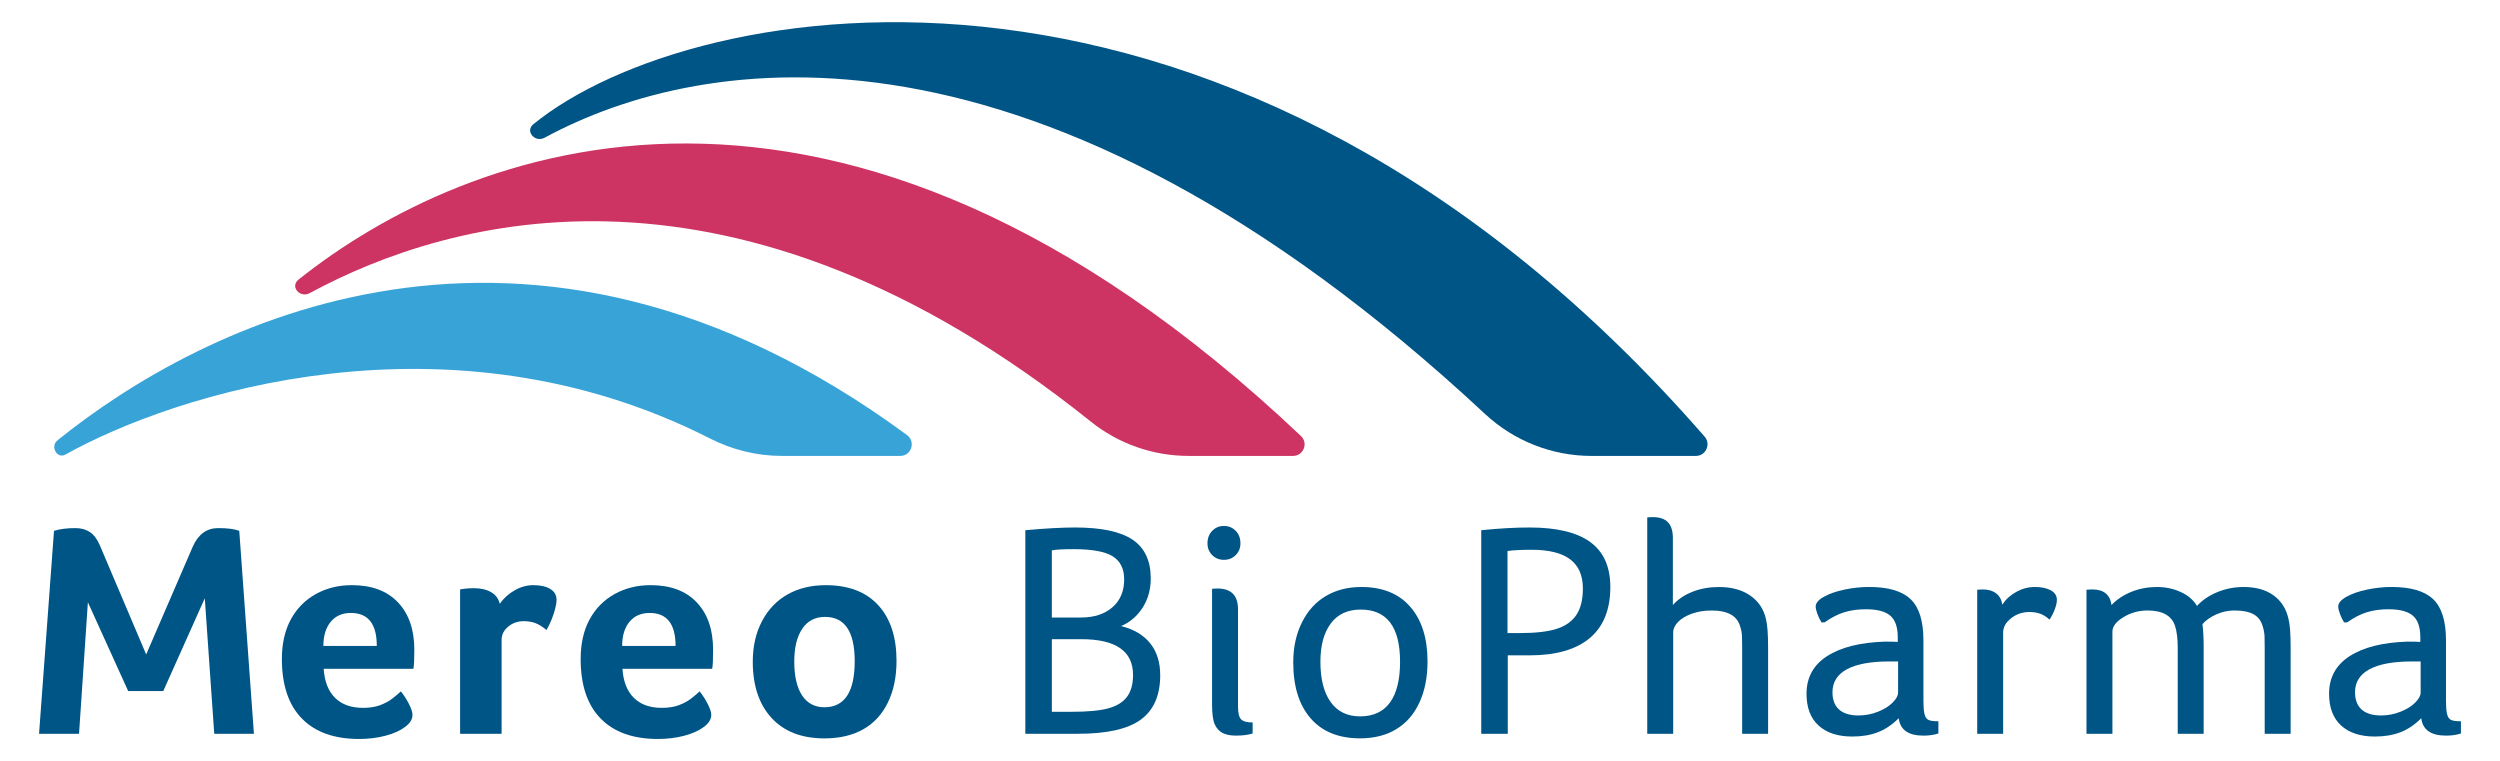 <?xml version="1.0" encoding="utf-8"?>
<!-- Generator: Adobe Illustrator 28.0.0, SVG Export Plug-In . SVG Version: 6.00 Build 0)  -->
<svg version="1.1" id="Layer_1" xmlns="http://www.w3.org/2000/svg" xmlns:xlink="http://www.w3.org/1999/xlink" x="0px" y="0px"
	 viewBox="0 0 1376.21 419" style="enable-background:new 0 0 1376.21 419;" xml:space="preserve">
<style type="text/css">
	.st0{fill:#38A3D7;}
	.st1{fill:#CD3363;}
	.st2{fill:#005587;}
</style>
<g>
	<g>
		<path class="st0" d="M495.58,250.97c6.12,0,8.66-7.83,3.73-11.46C289.42,84.99,109.42,179.62,31.64,242.4
			c-4.17,3.37-0.23,10.4,4.39,7.82c59.91-33.47,210.41-82.23,354.79-8.85c12.24,6.22,25.73,9.6,39.47,9.6L495.58,250.97z"/>
	</g>
	<g>
		<path class="st1" d="M164.3,153.94c-4.75,3.78,0.75,10.35,6.2,7.4c77.67-41.98,234.18-86.16,429.91,70.69
			c15.27,12.24,34.26,18.94,53.83,18.94h57.58c5.72,0,8.51-7.01,4.35-10.94C459.92-2.47,254.9,81.76,164.3,153.94z"/>
	</g>
	<path class="st2" d="M293.58,68.4c-4.67,3.81,0.87,10.31,6.28,7.38C387.2,28.49,570.98-1.67,817.5,227.89
		c15.92,14.83,36.87,23.09,58.63,23.09h57.42c5.5,0,8.43-6.49,4.82-10.63C678.76-57.4,381.25-3.08,293.58,68.4z"/>
	<g>
		<path class="st2" d="M41.49,290.71c3.14,0,5.8,0.73,7.98,2.18c2.18,1.46,4,3.86,5.46,7.22l25.54,60.15l25.7-59.47
			c3.02-6.72,7.67-10.08,13.95-10.08c5.15,0,9.01,0.51,11.59,1.51l8.07,111.72h-21.84l-5.21-74.59l-22.85,51.07H70.56l-22.18-48.89
			l-4.87,72.41H21.5l8.23-111.72C32.98,291.21,36.9,290.71,41.49,290.71z"/>
		<path class="st2" d="M199.86,389.66c3.7,0,6.86-0.51,9.49-1.51c2.63-1.01,4.84-2.21,6.64-3.61c1.79-1.4,3.36-2.71,4.7-3.95
			c1.68,2.13,3.16,4.45,4.45,6.97c1.29,2.52,1.93,4.51,1.93,5.96c0,2.46-1.4,4.71-4.2,6.72c-2.69,2.02-6.27,3.61-10.75,4.79
			c-4.48,1.18-9.3,1.76-14.45,1.76c-13.66,0-24.17-3.75-31.5-11.26c-7.34-7.5-11-18.42-11-32.76c0-8.51,1.65-15.79,4.95-21.84
			c3.3-6.05,7.9-10.69,13.78-13.94c5.88-3.25,12.46-4.87,19.74-4.87c10.98,0,19.46,3.16,25.45,9.49c5.99,6.33,8.99,15.04,8.99,26.12
			c0,5.38-0.17,8.85-0.51,10.42h-49.39c0.45,6.94,2.52,12.26,6.22,15.96C188.1,387.81,193.25,389.66,199.86,389.66z M207.42,355.56
			c0-12.1-4.76-18.14-14.28-18.14c-4.71,0-8.4,1.62-11.09,4.87c-2.69,3.25-4.03,7.67-4.03,13.27H207.42z"/>
		<path class="st2" d="M275.12,332.37c2.13-3.02,4.84-5.49,8.15-7.39c3.3-1.9,6.75-2.86,10.33-2.86c3.92,0,7.03,0.7,9.33,2.1
			c2.29,1.4,3.44,3.39,3.44,5.96c0,1.34-0.25,3-0.76,4.95c-0.5,1.96-1.18,3.98-2.02,6.05c-0.84,2.07-1.76,3.95-2.77,5.63
			c-2.13-1.79-4.14-3.05-6.05-3.78c-1.9-0.73-4.03-1.09-6.38-1.09c-3.36,0-6.24,1.01-8.65,3.02c-2.41,2.02-3.61,4.43-3.61,7.22
			v51.75h-22.85v-79.47l2.02-0.33c1.79-0.22,3.64-0.34,5.54-0.34c3.81,0,6.97,0.73,9.49,2.18
			C272.85,327.44,274.45,329.57,275.12,332.37z"/>
		<path class="st2" d="M364.33,389.66c3.7,0,6.86-0.51,9.49-1.51c2.63-1.01,4.84-2.21,6.64-3.61c1.79-1.4,3.36-2.71,4.7-3.95
			c1.68,2.13,3.16,4.45,4.45,6.97c1.29,2.52,1.93,4.51,1.93,5.96c0,2.46-1.4,4.71-4.2,6.72c-2.69,2.02-6.27,3.61-10.75,4.79
			c-4.48,1.18-9.3,1.76-14.45,1.76c-13.66,0-24.17-3.75-31.5-11.26c-7.34-7.5-11-18.42-11-32.76c0-8.51,1.65-15.79,4.95-21.84
			c3.3-6.05,7.9-10.69,13.78-13.94c5.88-3.25,12.46-4.87,19.74-4.87c10.98,0,19.46,3.16,25.45,9.49c5.99,6.33,8.99,15.04,8.99,26.12
			c0,5.38-0.17,8.85-0.51,10.42h-49.39c0.45,6.94,2.52,12.26,6.22,15.96C352.57,387.81,357.72,389.66,364.33,389.66z M371.89,355.56
			c0-12.1-4.76-18.14-14.28-18.14c-4.71,0-8.4,1.62-11.09,4.87c-2.69,3.25-4.03,7.67-4.03,13.27H371.89z"/>
		<path class="st2" d="M493.52,363.79c0,8.85-1.6,16.52-4.79,23.02c-3.19,6.5-7.73,11.4-13.61,14.7c-5.88,3.3-12.96,4.96-21.25,4.96
			c-12.54,0-22.26-3.75-29.15-11.26c-6.89-7.5-10.33-17.81-10.33-30.91c0-8.51,1.7-15.99,5.12-22.43
			c3.41-6.44,8.12-11.34,14.11-14.7c5.99-3.36,12.96-5.04,20.92-5.04c12.54,0,22.17,3.67,28.9,11
			C490.16,340.46,493.52,350.68,493.52,363.79z M470.5,363.96c0-16.24-5.43-24.36-16.3-24.36c-5.49,0-9.69,2.18-12.6,6.55
			c-2.91,4.37-4.37,10.36-4.37,17.98c0,8.06,1.43,14.28,4.28,18.65c2.86,4.37,6.97,6.55,12.35,6.55
			C464.96,389.32,470.5,380.87,470.5,363.96z"/>
		<path class="st2" d="M564.41,291.88c11.09-1.01,20.22-1.51,27.39-1.51c14.45,0,25,2.24,31.67,6.72c6.66,4.48,10,11.59,10,21.34
			c0,6.05-1.48,11.4-4.45,16.04c-2.97,4.65-6.92,8.04-11.84,10.17c7.06,1.79,12.4,4.98,16.04,9.57c3.64,4.59,5.46,10.42,5.46,17.47
			c0,11.09-3.56,19.24-10.67,24.44c-7.11,5.21-18.62,7.81-34.52,7.81h-29.06V291.88z M594.98,339.93c7.28,0,13.08-1.87,17.39-5.63
			c4.31-3.75,6.47-8.87,6.47-15.37c0-5.82-2.1-10.05-6.3-12.68c-4.2-2.63-11.4-3.95-21.59-3.95c-5.71,0-9.69,0.23-11.93,0.67v36.96
			H594.98z M589.61,391.84c9.07,0,15.93-0.64,20.58-1.93c4.65-1.28,8.06-3.41,10.25-6.38c2.18-2.97,3.28-6.97,3.28-12.01
			c0-13.11-9.52-19.66-28.56-19.66h-16.13v39.98H589.61z"/>
		<path class="st2" d="M664.7,299.11c0-2.8,0.86-5.09,2.6-6.89c1.74-1.79,3.89-2.69,6.47-2.69c2.58,0,4.73,0.9,6.47,2.69
			c1.74,1.79,2.6,4.09,2.6,6.89c0,2.58-0.87,4.73-2.6,6.47c-1.74,1.74-3.89,2.6-6.47,2.6c-2.58,0-4.73-0.86-6.47-2.6
			C665.57,303.84,664.7,301.69,664.7,299.11z M667.22,324.14c1.01-0.11,2.02-0.17,3.02-0.17c7.5,0,11.26,3.81,11.26,11.42v53.42
			c0,3.58,0.56,5.96,1.68,7.14c1.12,1.18,3.25,1.76,6.38,1.76v6.05c-2.35,0.78-5.43,1.18-9.24,1.18c-3.02,0-5.49-0.5-7.39-1.51
			c-1.9-1.01-3.33-2.6-4.28-4.79c-0.95-2.18-1.43-5.85-1.43-11V324.14z"/>
		<path class="st2" d="M785.83,364.12c0,8.63-1.48,16.16-4.45,22.59c-2.97,6.44-7.22,11.34-12.77,14.7
			c-5.54,3.36-12.18,5.04-19.91,5.04c-11.76,0-20.83-3.67-27.21-11c-6.38-7.34-9.58-17.61-9.58-30.83c0-8.29,1.6-15.62,4.79-22.01
			c3.19-6.38,7.59-11.23,13.19-14.53c5.6-3.3,12.1-4.95,19.49-4.95c11.65,0,20.63,3.64,26.96,10.92
			C782.67,341.33,785.83,351.36,785.83,364.12z M770.71,364.29c0-19.15-7.22-28.73-21.67-28.73c-7.17,0-12.66,2.55-16.46,7.64
			c-3.81,5.1-5.71,12.12-5.71,21.08c0,9.52,1.87,16.91,5.63,22.17c3.75,5.27,9.15,7.9,16.21,7.9c7.28,0,12.77-2.54,16.46-7.64
			C768.87,381.63,770.71,374.15,770.71,364.29z"/>
		<path class="st2" d="M815.4,291.88c9.85-1.01,18.7-1.51,26.54-1.51c15.01,0,26.18,2.69,33.52,8.06c7.34,5.37,11,13.61,11,24.7
			c0,12.43-3.78,21.81-11.34,28.14c-7.56,6.33-18.62,9.49-33.18,9.49h-11.93v43.18H815.4V291.88z M836.57,348.5
			c8.73,0,15.54-0.78,20.41-2.35c4.87-1.57,8.48-4.14,10.84-7.73c2.35-3.58,3.53-8.4,3.53-14.45c0-7.17-2.33-12.52-6.97-16.04
			c-4.65-3.53-11.73-5.29-21.25-5.29c-5.71,0-10.14,0.23-13.27,0.67v45.19H836.57z"/>
		<path class="st2" d="M906.78,284.83c1.01-0.11,2.02-0.17,3.02-0.17c3.81,0,6.61,0.95,8.4,2.86c1.79,1.91,2.69,4.76,2.69,8.57
			v36.96c2.8-3.14,6.41-5.57,10.84-7.31c4.42-1.74,9.27-2.6,14.53-2.6c6.94,0,12.69,1.57,17.22,4.7c4.54,3.14,7.42,7.45,8.65,12.94
			c0.78,3.02,1.18,8.17,1.18,15.45v47.71h-14.28v-47.21c0-2.13-0.03-4.17-0.08-6.13c-0.06-1.96-0.37-3.78-0.93-5.46
			c-1.57-6.05-6.83-9.07-15.79-9.07c-4.03,0-7.67,0.59-10.92,1.76c-3.25,1.18-5.77,2.69-7.56,4.53c-1.79,1.85-2.69,3.78-2.69,5.8
			v55.78h-14.28V284.83z"/>
		<path class="st2" d="M1002.7,342.62c-0.9-1.46-1.65-3.02-2.27-4.71c-0.62-1.68-0.93-3.02-0.93-4.03c0-1.9,1.51-3.69,4.54-5.38
			c3.02-1.68,6.8-3,11.34-3.95c4.54-0.95,9.04-1.43,13.53-1.43c10.52,0,18.14,2.24,22.85,6.72c4.71,4.48,7.06,12.04,7.06,22.68v33.1
			c0,3.14,0.17,5.52,0.51,7.14c0.34,1.62,0.98,2.75,1.93,3.36c0.95,0.62,2.88,0.93,5.79,0.93v6.72c-2.35,0.78-5.1,1.18-8.23,1.18
			c-8.29,0-12.82-3.19-13.61-9.58c-3.59,3.59-7.42,6.16-11.51,7.73s-8.76,2.35-14.03,2.35c-7.96,0-14.14-2.02-18.57-6.05
			c-4.43-4.03-6.64-9.85-6.64-17.47c0-8.96,3.78-15.88,11.34-20.75c7.56-4.87,18.17-7.53,31.83-7.98c3.36,0,5.71,0.06,7.06,0.17
			v-2.52c0-5.6-1.37-9.58-4.11-11.93c-2.75-2.35-7.2-3.53-13.36-3.53c-4.37,0-8.31,0.53-11.84,1.6c-3.53,1.07-7.2,2.94-11,5.63
			H1002.7z M1044.87,364.12H1040c-10.19,0-17.95,1.43-23.27,4.28c-5.32,2.86-7.98,7.08-7.98,12.68c0,4.15,1.2,7.31,3.61,9.49
			c2.41,2.18,5.96,3.28,10.67,3.28c3.7,0,7.25-0.67,10.67-2.02c3.41-1.35,6.13-3.02,8.15-5.04c2.02-2.02,3.02-3.87,3.02-5.55V364.12
			z"/>
		<path class="st2" d="M1088.44,324.64c1.23-0.11,2.24-0.17,3.02-0.17c3.02,0,5.48,0.73,7.39,2.18c1.9,1.46,3.02,3.53,3.36,6.22
			c1.9-2.91,4.48-5.26,7.73-7.06c3.25-1.79,6.66-2.69,10.25-2.69c3.58,0,6.49,0.62,8.73,1.85c2.24,1.23,3.36,2.97,3.36,5.21
			c0,1.46-0.39,3.22-1.18,5.29c-0.78,2.07-1.74,3.95-2.86,5.63c-1.57-1.45-3.22-2.52-4.96-3.19c-1.74-0.67-3.78-1.01-6.13-1.01
			c-3.81,0-7.17,1.15-10.08,3.44c-2.92,2.3-4.37,4.9-4.37,7.81v55.78h-14.28V324.64z"/>
		<path class="st2" d="M1148.58,324.64c1.23-0.11,2.29-0.17,3.19-0.17c6.27,0,9.8,2.86,10.58,8.57c3.03-3.14,6.72-5.57,11.09-7.31
			c4.37-1.74,9.01-2.6,13.94-2.6c4.71,0,9.07,0.92,13.1,2.77c4.03,1.85,7,4.4,8.91,7.65c3.02-3.25,6.8-5.8,11.34-7.65
			c4.54-1.85,9.33-2.77,14.37-2.77c6.72,0,12.21,1.54,16.46,4.62c4.25,3.08,7,7.42,8.23,13.02c0.78,3.02,1.17,8.17,1.17,15.45v47.71
			h-14.28v-47.21c0-2.13-0.03-4.17-0.08-6.13c-0.06-1.96-0.37-3.78-0.93-5.46c-0.78-3.13-2.44-5.43-4.95-6.89
			c-2.52-1.45-6.13-2.18-10.84-2.18c-3.36,0-6.66,0.73-9.91,2.18c-3.25,1.46-5.77,3.25-7.56,5.38c0.45,3.47,0.67,7.62,0.67,12.43
			v47.88h-14.28v-47.21c0-5.26-0.51-9.35-1.51-12.26c-1.9-5.6-6.94-8.4-15.12-8.4c-4.82,0-9.24,1.23-13.27,3.69
			c-4.03,2.47-6.05,5.1-6.05,7.9v56.28h-14.28V324.64z"/>
		<path class="st2" d="M1290.36,342.62c-0.9-1.46-1.65-3.02-2.27-4.71c-0.62-1.68-0.93-3.02-0.93-4.03c0-1.9,1.51-3.69,4.54-5.38
			c3.02-1.68,6.8-3,11.34-3.95c4.54-0.95,9.04-1.43,13.53-1.43c10.52,0,18.14,2.24,22.85,6.72c4.71,4.48,7.06,12.04,7.06,22.68v33.1
			c0,3.14,0.17,5.52,0.51,7.14c0.34,1.62,0.98,2.75,1.93,3.36c0.95,0.62,2.88,0.93,5.79,0.93v6.72c-2.35,0.78-5.1,1.18-8.23,1.18
			c-8.29,0-12.82-3.19-13.61-9.58c-3.59,3.59-7.42,6.16-11.51,7.73s-8.76,2.35-14.03,2.35c-7.96,0-14.14-2.02-18.57-6.05
			c-4.43-4.03-6.64-9.85-6.64-17.47c0-8.96,3.78-15.88,11.34-20.75c7.56-4.87,18.17-7.53,31.83-7.98c3.36,0,5.71,0.06,7.06,0.17
			v-2.52c0-5.6-1.37-9.58-4.11-11.93c-2.75-2.35-7.2-3.53-13.36-3.53c-4.37,0-8.31,0.53-11.84,1.6c-3.53,1.07-7.2,2.94-11,5.63
			H1290.36z M1332.53,364.12h-4.87c-10.19,0-17.95,1.43-23.27,4.28c-5.32,2.86-7.98,7.08-7.98,12.68c0,4.15,1.2,7.31,3.61,9.49
			c2.41,2.18,5.96,3.28,10.67,3.28c3.7,0,7.25-0.67,10.67-2.02c3.41-1.35,6.13-3.02,8.15-5.04c2.02-2.02,3.02-3.87,3.02-5.55V364.12
			z"/>
	</g>
</g>
</svg>
